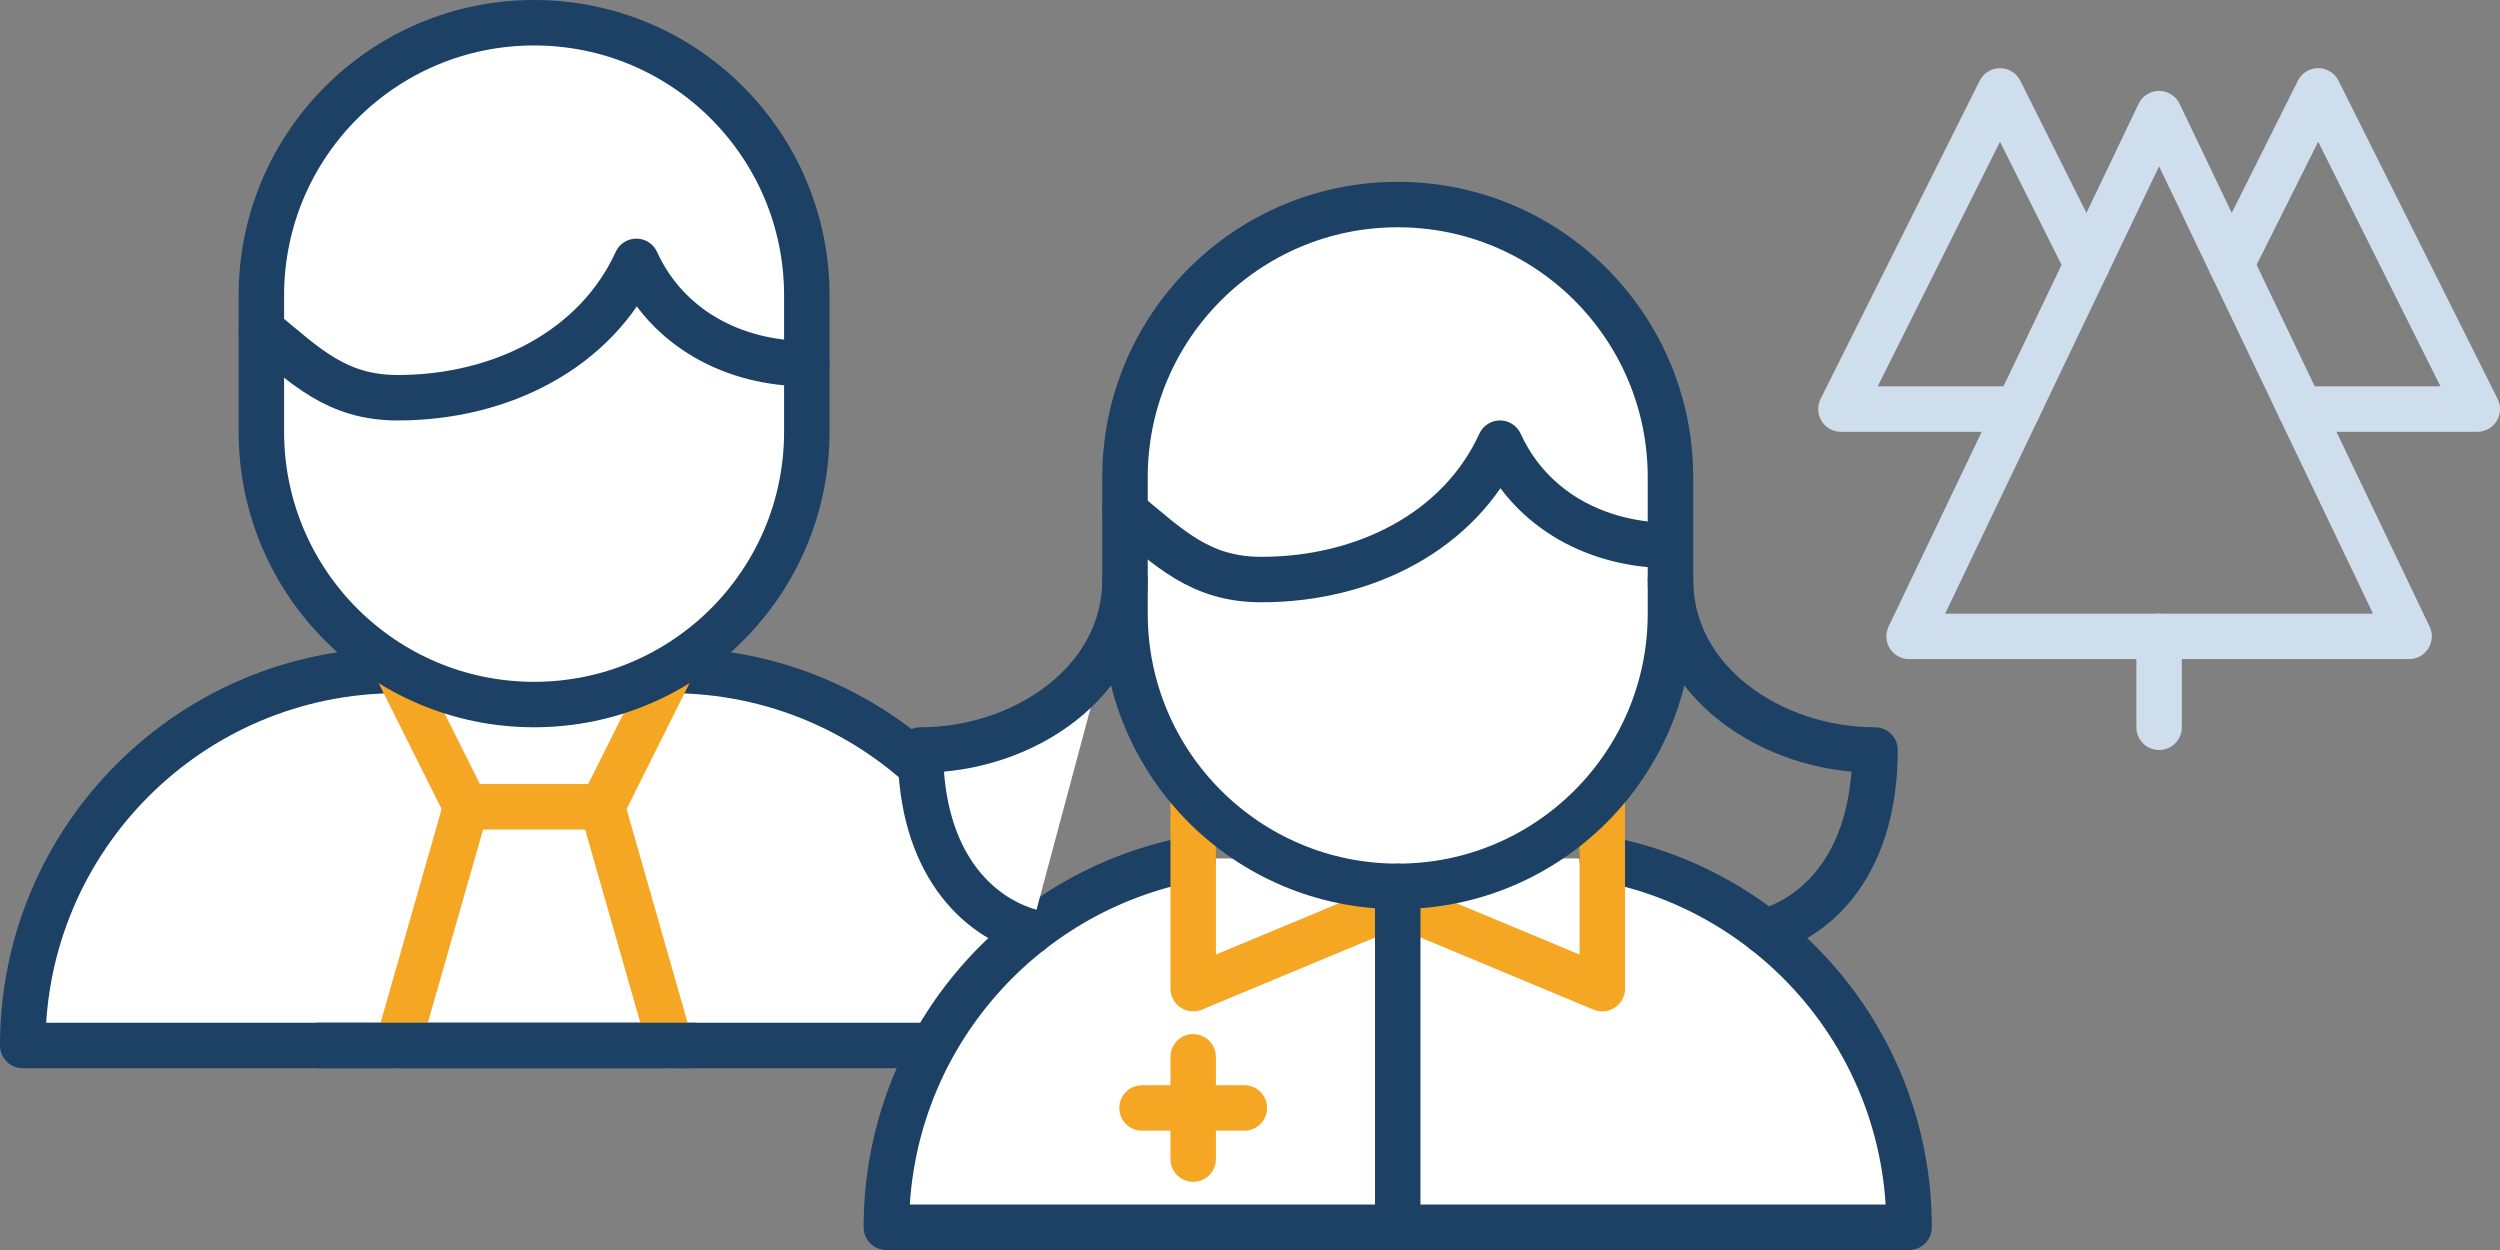 <svg xmlns="http://www.w3.org/2000/svg" width="110" height="55" viewBox="0 0 110 55">
  <rect x="0" y="0" width="110" height="55" fill="#808080" stroke="none"/>
  <g fill="none" fill-rule="evenodd" stroke-width="2" transform="translate(1 1)" stroke-linecap="round" stroke-linejoin="round">
    <g stroke="#CFDEEC" transform="translate(80 3)">
      <polyline points="10.822 7.644 7 0 0 14 7.782 14"/>
      <polyline points="17.178 7.644 21 0 28 14 20.217 14"/>
      <path d="M14,24 L14,28"/>
      <polygon points="25 24 3 24 14 1"/>
    </g>
    <path fill="#FFFFFF" stroke="#1D4065" d="M28.289,28.5 L28.5,28.5 C37.612,28.5 45,35.888 45,45 L45,45 L0,45 C0,35.888 7.388,28.5 16.5,28.5 L16.711,28.5"/>
    <polyline stroke="#F5A623" points="16.5 28.5 19.5 34.5 25.5 34.5 28.5 28.5"/>
    <path fill="#FFFFFF" stroke="#1D4065" d="M22.5,30 L22.5,30 C15.872,30 10.5,24.628 10.5,18 L10.5,12 C10.5,5.372 15.872,0 22.5,0 C29.128,0 34.5,5.372 34.5,12 L34.5,18 C34.5,24.628 29.128,30 22.5,30 L22.5,30 Z"/>
    <path stroke="#1D4065" d="M10.5,13.5 C12.442,15.095 13.792,16.5 16.5,16.5 C21.047,16.5 25.226,14.381 27,10.5 C28.358,13.471 31.313,15 34.5,15"/>
    <path stroke="#F5A623" d="M16.5 45L19.5 34.5M25.5 34.5L28.5 45"/>
    <path stroke="#1D4065" d="M13,45 L29.5,45"/>
    <g transform="translate(38 8)">
      <path fill="#FFFFFF" stroke="#1D4065" d="M31.496,28.771 C39.178,30.181 45,36.91 45,45 L45,45 L0,45 C0,36.913 5.819,30.184 13.498,28.772"/>
      <polyline stroke="#F5A623" points="13.5 25.936 13.5 34.5 22.5 30.75 31.5 34.5 31.5 25.936"/>
      <path fill="#FFFFFF" stroke="#1D4065" d="M22.5,30 L22.5,30 C15.872,30 10.5,24.628 10.5,18 L10.5,12 C10.5,5.372 15.872,0 22.5,0 C29.128,0 34.5,5.372 34.5,12 L34.5,18 C34.5,24.628 29.128,30 22.5,30 L22.5,30 Z"/>
      <path stroke="#1D4065" d="M10.5,13.5 C12.442,15.095 13.792,16.5 16.5,16.5 C21.047,16.5 25.226,14.381 27,10.5 C28.358,13.471 31.313,15 34.5,15"/>
      <path stroke="#F5A623" d="M4.5 2.25L0 2.25M2.25 4.5L2.25 0" transform="translate(11.25 37.5)"/>
      <path stroke="#1D4065" d="M22.5,30 L22.5,45"/>
      <path fill="#FFFFFF" stroke="#1D4065" d="M10.5,16.5 C10.5,21.019 6.019,24 1.5,24 C1.5,28.969 4.004,31.338 6.348,31.994"/>
      <path stroke="#1D4065" d="M34.5,16.5 C34.5,21.019 38.981,24 43.5,24 C43.5,28.969 40.996,31.338 38.652,31.994"/>
    </g>
  </g>
</svg>
